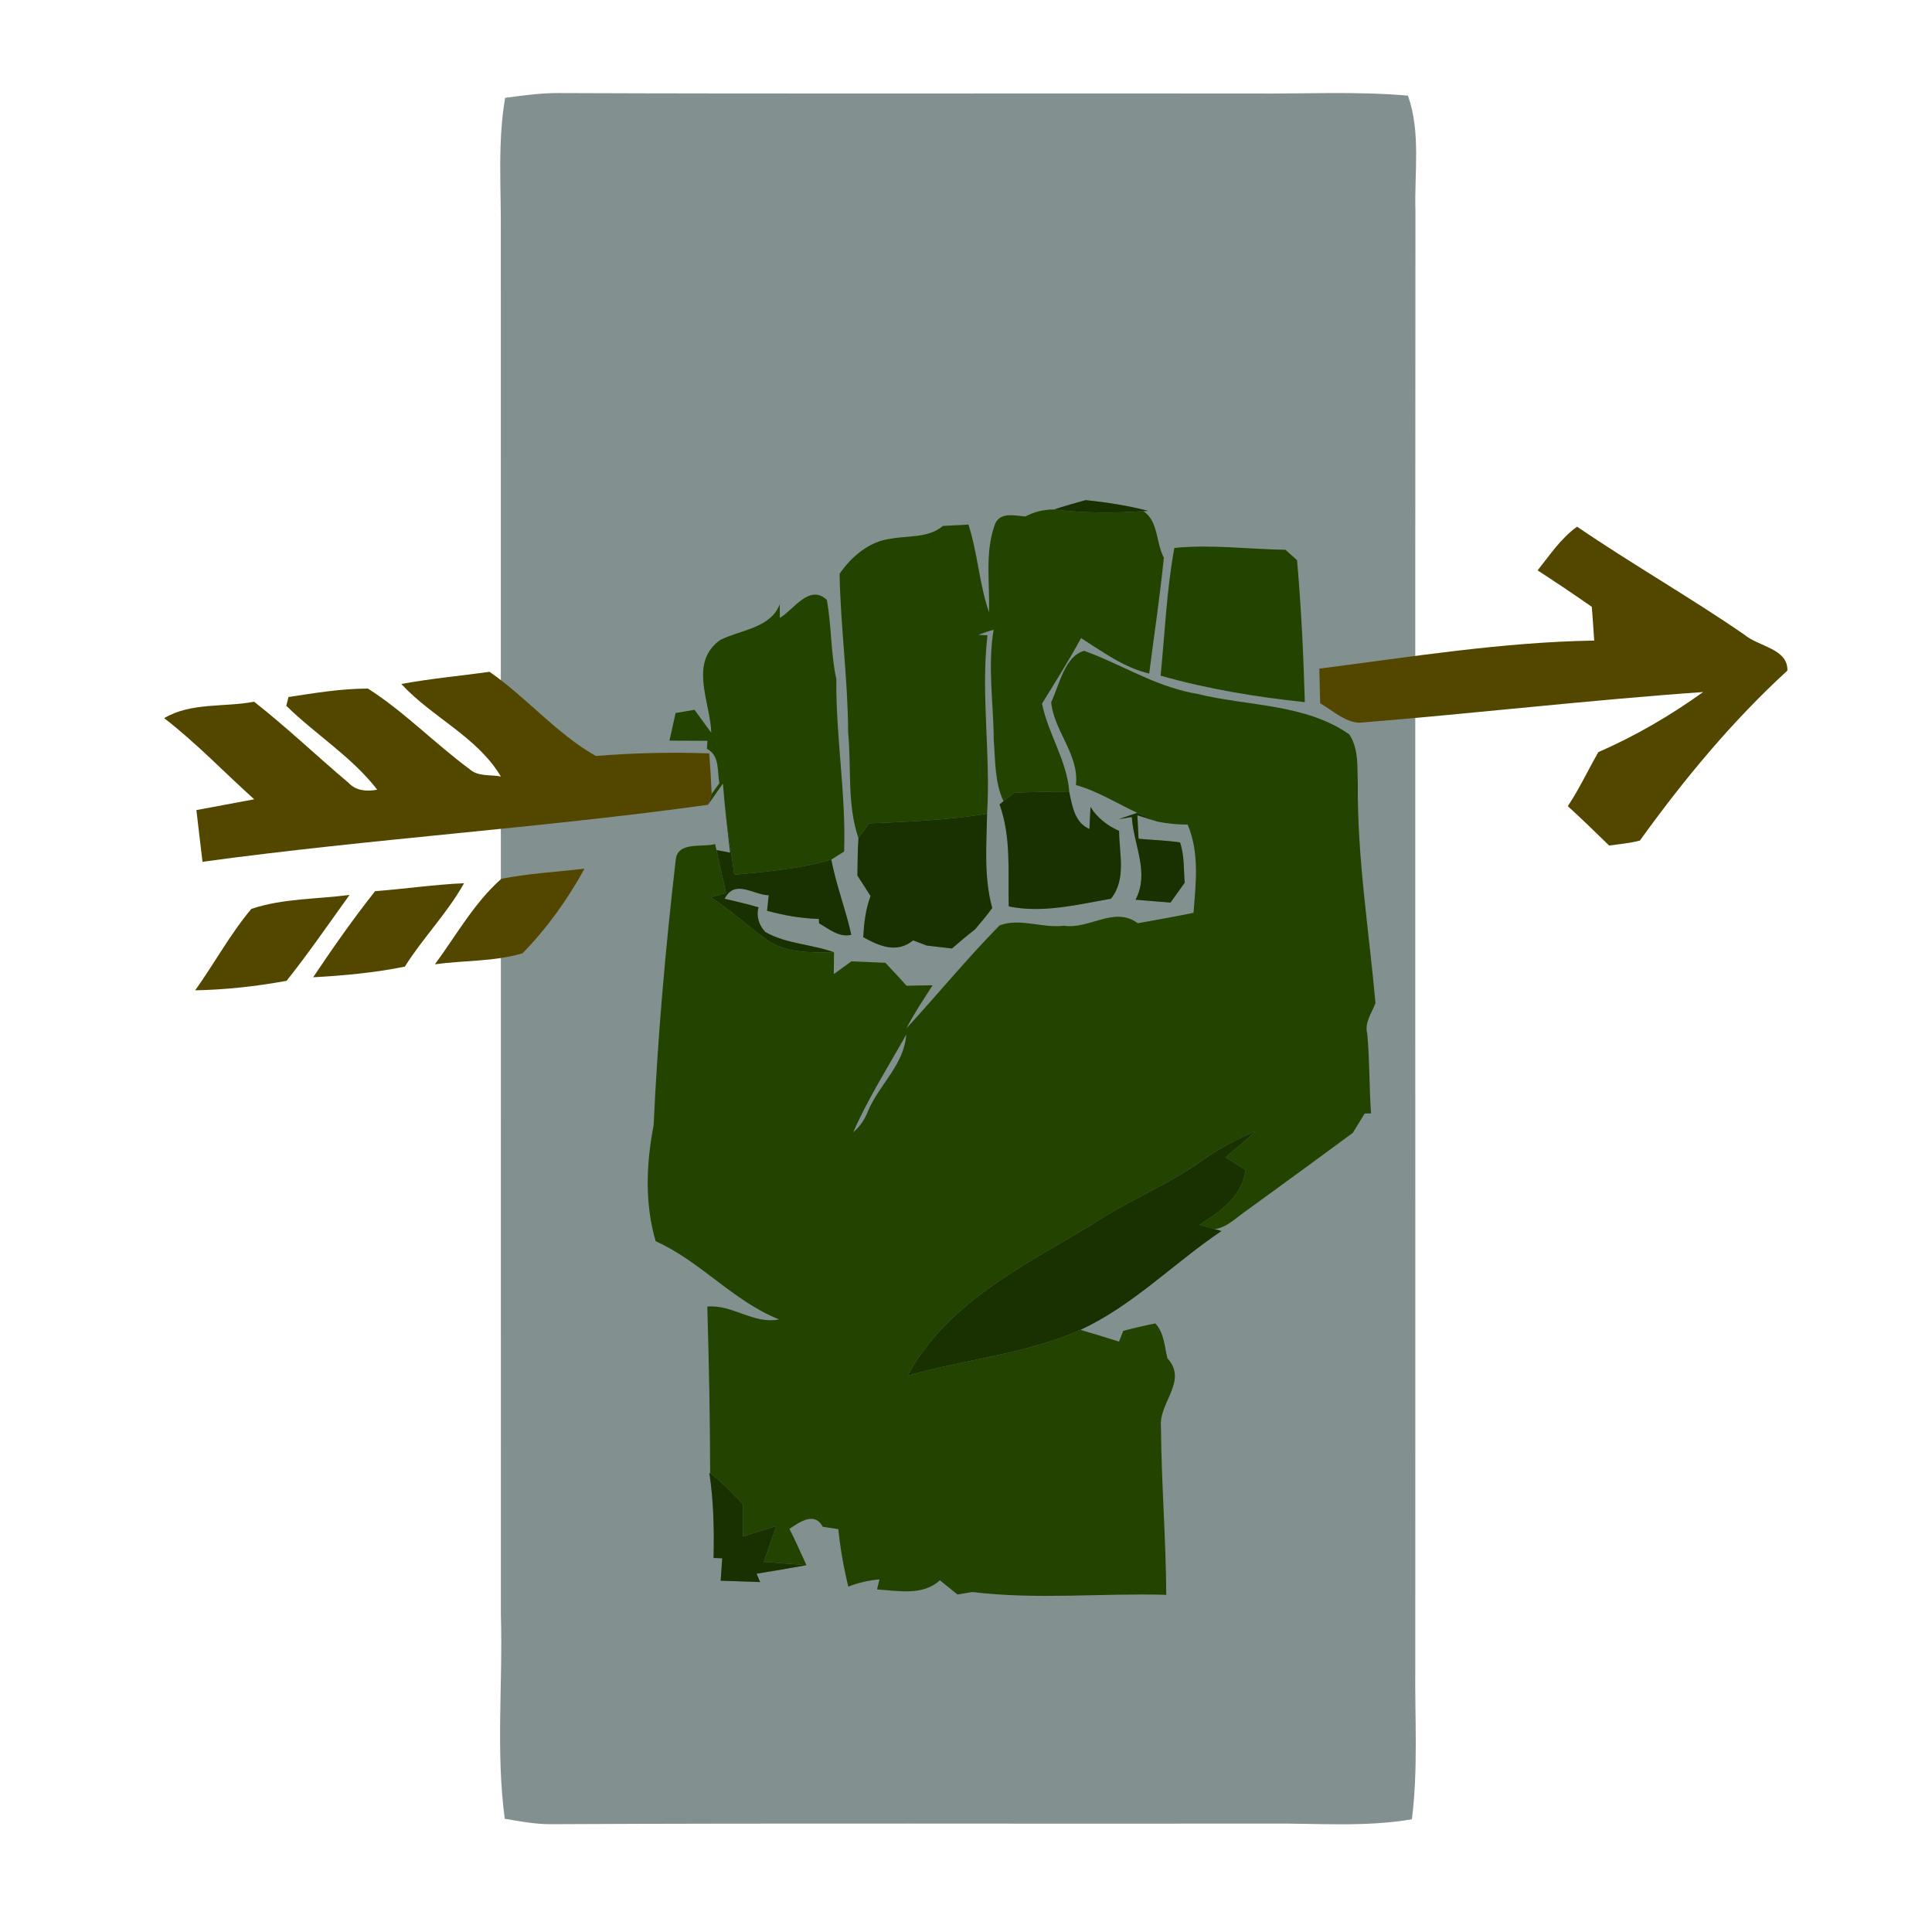 <svg xmlns="http://www.w3.org/2000/svg" width="469.2" height="469.2" shape-rendering="geometricPrecision"><g transform="translate(469.2, 0) scale(-1, 1)scale(1.833,1.833)" stroke-width=".05%"><g fill="#839090"><path d=" M 69.43 12.67 C 76.27 12.07 83.14 12.45 90.00 12.39 C 120.69 12.35 151.37 12.45 182.06 12.33 C 184.40 12.32 186.73 12.66 189.05 12.96 C 190.07 18.92 189.56 24.98 189.62 31.00 C 189.61 92.00 189.62 153.00 189.61 214.00 C 189.34 222.99 190.29 232.03 189.10 240.97 C 187.10 241.31 185.10 241.69 183.07 241.69 C 151.38 241.53 119.69 241.66 88.00 241.61 C 81.63 241.54 75.22 242.12 68.91 241.04 C 68.07 234.39 68.53 227.68 68.46 221.00 C 68.44 156.67 68.49 92.33 68.44 28.00 C 68.60 22.90 67.70 17.59 69.43 12.67 Z"/></g></g><g transform="scale(1.833,1.833)" stroke-width=".05%"><g fill="#234400"><path d=" M 139.65 67.50 C 141.04 67.05 142.44 66.65 143.84 66.26 C 146.63 66.55 149.41 66.98 152.13 67.69 L 151.48 67.72 C 147.54 68.00 143.58 67.98 139.65 67.50 Z"/><path d=" M 134.38 105.05 C 136.81 104.88 139.24 104.93 141.67 104.95 C 142.07 106.80 142.37 108.97 144.34 109.84 C 144.38 109.11 144.45 107.64 144.48 106.91 C 145.37 108.37 146.72 109.39 148.27 110.09 C 148.28 113.11 149.27 116.48 147.19 119.07 C 142.75 119.85 138.16 121.02 133.65 120.09 C 133.54 115.57 134.00 110.93 132.43 106.57 L 132.95 106.16 C 133.31 105.88 134.02 105.32 134.38 105.05 Z"/><path d=" M 150.67 107.69 C 151.55 108.09 152.43 108.50 153.34 108.86 L 150.69 108.02 C 150.73 108.80 150.81 110.35 150.85 111.13 C 152.68 111.30 154.52 111.34 156.34 111.61 C 156.93 113.32 156.82 115.17 156.96 116.95 C 156.33 117.82 155.71 118.70 155.09 119.58 C 153.54 119.47 152.00 119.33 150.45 119.21 C 152.35 115.57 150.18 111.97 149.96 108.25 L 148.22 108.53 C 148.83 108.32 150.06 107.90 150.67 107.69 Z"/><path d=" M 115.12 109.09 C 120.36 108.89 125.60 108.65 130.78 107.82 C 130.70 111.99 130.34 116.23 131.46 120.30 C 130.77 121.30 129.95 122.19 129.19 123.13 C 128.14 123.94 127.13 124.80 126.13 125.66 C 125.29 125.57 123.62 125.38 122.79 125.28 C 122.19 125.05 121.59 124.82 120.98 124.59 C 118.81 126.36 116.51 125.35 114.37 124.17 C 114.48 122.32 114.68 120.47 115.34 118.72 C 114.77 117.81 114.18 116.91 113.60 116.01 C 113.63 114.36 113.62 112.70 113.74 111.06 C 114.08 110.57 114.78 109.58 115.12 109.09 Z"/><path d=" M 96.26 108.85 C 96.59 111.20 96.97 113.54 97.28 115.90 C 101.60 115.49 105.96 115.12 110.14 113.89 C 110.78 117.27 112.06 120.50 112.79 123.86 C 111.13 124.23 109.85 123.08 108.52 122.33 L 108.49 121.75 C 106.16 121.68 103.87 121.29 101.63 120.67 C 101.68 120.16 101.80 119.13 101.85 118.61 C 99.85 118.60 97.38 116.40 96.01 119.08 C 97.52 119.42 99.01 119.79 100.50 120.21 C 100.17 121.41 100.55 122.56 101.38 123.47 C 104.16 125.08 107.51 125.08 110.50 126.17 C 107.42 126.21 104.04 126.31 101.43 124.41 C 98.99 122.61 96.75 120.54 94.20 118.90 C 94.86 118.71 95.53 118.51 96.20 118.31 C 95.79 116.41 95.33 114.53 94.93 112.63 L 96.74 112.97 C 96.62 111.94 96.38 109.88 96.26 108.85 Z"/><path d=" M 159.52 153.60 C 161.66 152.08 164.01 150.89 166.42 149.85 C 165.09 151.03 163.73 152.18 162.37 153.33 C 163.26 153.89 164.15 154.45 165.04 155.02 C 164.54 158.55 161.70 160.55 158.89 162.27 C 159.40 162.41 160.43 162.70 160.94 162.85 L 161.83 163.10 C 155.52 167.34 150.11 172.99 143.15 176.19 C 135.89 179.42 127.85 180.07 120.26 182.26 C 125.41 172.71 135.48 167.75 144.40 162.42 C 149.25 159.15 154.76 157.02 159.52 153.60 Z"/><path d=" M 94.35 195.39 C 95.84 196.54 97.10 197.96 98.44 199.29 C 98.43 200.71 98.43 202.14 98.43 203.57 C 99.90 203.10 101.38 202.65 102.85 202.19 C 102.30 203.77 101.74 205.35 101.19 206.94 C 103.08 207.08 104.96 207.22 106.85 207.37 C 104.65 207.77 102.45 208.15 100.24 208.50 L 100.71 209.61 C 98.97 209.54 97.22 209.49 95.48 209.43 C 95.53 208.68 95.64 207.20 95.69 206.46 C 95.40 206.45 94.83 206.43 94.54 206.42 C 94.63 202.65 94.55 198.87 93.98 195.14 C 94.07 195.20 94.26 195.32 94.35 195.39 Z"/><path d=" M 131.75 69.67 C 132.31 67.77 134.36 68.30 135.84 68.43 C 137.05 67.80 138.31 67.49 139.65 67.50 C 143.58 67.98 147.54 68.00 151.48 67.72 C 153.49 69.02 153.14 71.91 154.20 73.88 C 153.69 79.01 152.91 84.12 152.26 89.24 C 148.89 88.45 146.10 86.36 143.23 84.54 C 141.63 87.51 139.82 90.36 138.06 93.23 C 138.87 97.25 141.40 100.82 141.67 104.95 C 139.24 104.93 136.81 104.88 134.38 105.05 C 134.02 105.32 133.31 105.88 132.95 106.16 C 131.77 103.61 131.88 100.74 131.66 98.00 C 131.63 93.14 130.83 88.26 131.65 83.44 C 130.97 83.62 130.29 83.85 129.63 84.11 L 130.83 84.17 C 129.93 92.04 131.28 99.94 130.78 107.82 C 125.60 108.65 120.36 108.89 115.12 109.09 C 114.78 109.58 114.08 110.57 113.74 111.06 C 112.20 106.55 112.82 101.69 112.37 97.02 C 112.34 90.00 111.36 83.03 111.24 76.02 C 112.81 73.73 115.20 71.70 118.05 71.37 C 120.38 70.94 122.99 71.31 124.94 69.68 C 125.78 69.64 127.46 69.55 128.31 69.50 C 129.54 73.30 129.74 77.34 131.03 81.12 C 131.16 77.32 130.48 73.31 131.75 69.67 Z"/><path d=" M 155.59 72.60 C 160.49 72.10 165.40 72.77 170.31 72.84 C 170.69 73.19 171.46 73.87 171.85 74.22 C 172.40 80.47 172.70 86.76 172.88 93.03 C 166.43 92.35 160.02 91.30 153.77 89.52 C 154.34 83.88 154.56 78.18 155.59 72.60 Z"/><path d=" M 103.32 81.87 C 105.15 80.80 107.24 77.31 109.55 79.48 C 110.18 82.94 110.06 86.53 110.81 90.00 C 110.73 97.63 112.10 105.20 111.84 112.82 C 111.41 113.09 110.57 113.62 110.14 113.89 C 105.96 115.12 101.60 115.49 97.28 115.90 C 96.97 113.54 96.59 111.20 96.26 108.85 C 96.07 107.17 95.91 105.49 95.78 103.82 C 95.29 104.52 94.29 105.92 93.80 106.63 C 93.92 106.26 94.17 105.54 94.29 105.18 L 95.31 103.77 C 95.00 102.17 95.40 100.12 93.66 99.21 C 93.68 98.94 93.71 98.41 93.73 98.15 C 92.05 98.14 90.38 98.14 88.70 98.13 C 88.97 96.91 89.24 95.69 89.51 94.47 C 90.14 94.36 91.40 94.15 92.02 94.04 C 92.75 95.06 93.49 96.07 94.24 97.08 C 94.10 92.99 91.22 87.77 95.44 84.78 C 98.14 83.44 102.13 83.21 103.31 80.05 C 103.31 80.50 103.32 81.41 103.32 81.87 Z"/><path d=" M 139.27 93.03 C 140.36 90.76 141.06 86.91 143.65 86.23 C 144.09 86.40 144.97 86.74 145.41 86.91 C 149.78 88.75 153.87 91.15 158.63 91.93 C 165.36 93.60 172.86 93.19 178.76 97.29 C 180.05 99.24 179.81 101.63 179.90 103.85 C 179.81 113.59 181.37 123.23 182.24 132.90 C 181.77 134.20 180.75 135.48 181.15 136.96 C 181.48 140.47 181.40 144.00 181.65 147.52 L 180.81 147.53 C 180.28 148.39 179.76 149.25 179.23 150.10 C 174.60 153.52 169.94 156.92 165.28 160.30 C 163.89 161.22 162.66 162.61 160.94 162.85 C 160.43 162.70 159.40 162.41 158.89 162.27 C 161.70 160.55 164.54 158.55 165.04 155.02 C 164.15 154.45 163.26 153.89 162.37 153.33 C 163.73 152.18 165.09 151.03 166.42 149.85 C 164.01 150.89 161.66 152.08 159.52 153.60 C 154.76 157.02 149.25 159.15 144.40 162.42 C 135.48 167.75 125.41 172.71 120.26 182.26 C 127.85 180.07 135.89 179.42 143.15 176.19 C 144.85 176.69 146.56 177.21 148.26 177.75 C 148.40 177.40 148.68 176.68 148.82 176.33 C 150.23 175.95 151.64 175.63 153.07 175.34 C 154.25 176.60 154.28 178.37 154.67 179.96 C 157.44 182.96 153.51 185.83 153.82 189.03 C 153.87 196.45 154.48 203.87 154.52 211.30 C 145.95 211.06 137.37 211.97 128.81 210.93 C 128.33 211.01 127.35 211.18 126.86 211.26 C 126.08 210.64 125.31 210.01 124.53 209.38 C 122.21 211.47 119.03 210.76 116.20 210.59 L 116.52 209.26 C 115.09 209.38 113.72 209.70 112.39 210.21 C 111.78 207.70 111.33 205.16 111.07 202.60 C 110.56 202.52 109.52 202.36 109.01 202.29 C 107.90 200.21 105.90 201.70 104.60 202.56 C 105.40 204.14 106.11 205.76 106.85 207.37 C 104.96 207.22 103.08 207.08 101.19 206.94 C 101.74 205.35 102.30 203.77 102.85 202.19 C 101.38 202.65 99.90 203.10 98.43 203.57 C 98.43 202.14 98.43 200.71 98.44 199.29 C 97.10 197.96 95.84 196.54 94.35 195.39 L 94.09 195.19 C 94.07 187.82 93.93 180.46 93.71 173.11 C 97.06 172.80 99.84 175.49 103.21 174.81 C 97.11 172.36 92.82 167.12 86.87 164.45 C 85.40 159.45 85.62 154.15 86.60 149.08 C 87.14 137.35 88.17 125.64 89.52 113.98 C 89.73 111.41 93.05 112.32 94.74 111.83 L 94.93 112.63 C 95.33 114.53 95.79 116.41 96.20 118.31 C 95.53 118.51 94.86 118.71 94.20 118.90 C 96.75 120.54 98.99 122.61 101.43 124.41 C 104.04 126.31 107.42 126.21 110.50 126.17 C 110.49 126.89 110.47 128.34 110.47 129.06 C 111.25 128.50 112.02 127.94 112.80 127.37 C 114.30 127.43 115.80 127.50 117.30 127.56 C 118.24 128.58 119.20 129.56 120.11 130.60 C 121.26 130.58 122.41 130.56 123.57 130.54 C 122.36 132.41 121.12 134.26 120.10 136.24 C 124.24 131.73 128.13 126.99 132.43 122.61 C 135.15 121.58 138.11 123.01 140.95 122.65 C 144.34 123.17 147.62 120.00 150.75 122.32 C 153.21 121.88 155.68 121.44 158.13 120.94 C 158.44 117.05 158.93 112.95 157.35 109.25 C 155.99 109.25 154.65 109.12 153.34 108.86 C 152.43 108.50 151.55 108.09 150.67 107.69 C 147.97 106.44 145.43 104.82 142.55 104.01 C 143.00 99.95 139.65 96.90 139.27 93.03 M 113.05 150.00 C 113.98 149.24 114.63 148.22 115.05 147.10 C 116.54 143.65 119.79 141.04 120.07 137.08 C 117.67 141.34 115.02 145.53 113.05 150.00 Z"/></g><g fill="rgb(0, 0, 0)" opacity="0.3"><path d=" M 139.65 67.50 C 141.04 67.05 142.44 66.65 143.84 66.26 C 146.63 66.55 149.41 66.98 152.13 67.69 L 151.48 67.72 C 147.54 68.00 143.58 67.98 139.65 67.50 Z"/><path d=" M 134.38 105.05 C 136.81 104.88 139.24 104.93 141.67 104.95 C 142.07 106.80 142.37 108.97 144.34 109.84 C 144.38 109.11 144.45 107.64 144.48 106.91 C 145.37 108.37 146.72 109.39 148.27 110.09 C 148.28 113.11 149.27 116.48 147.19 119.07 C 142.75 119.85 138.16 121.02 133.65 120.09 C 133.54 115.57 134.00 110.93 132.43 106.57 L 132.95 106.16 C 133.31 105.88 134.02 105.32 134.38 105.05 Z"/><path d=" M 150.67 107.69 C 151.55 108.09 152.43 108.50 153.34 108.86 L 150.69 108.02 C 150.73 108.80 150.81 110.35 150.85 111.13 C 152.68 111.30 154.52 111.34 156.34 111.61 C 156.93 113.32 156.82 115.17 156.96 116.95 C 156.33 117.82 155.71 118.70 155.09 119.58 C 153.54 119.47 152.00 119.33 150.45 119.21 C 152.35 115.57 150.18 111.97 149.96 108.25 L 148.22 108.53 C 148.83 108.32 150.06 107.90 150.67 107.69 Z"/><path d=" M 115.12 109.09 C 120.36 108.89 125.60 108.65 130.78 107.82 C 130.70 111.99 130.34 116.23 131.46 120.30 C 130.77 121.30 129.95 122.19 129.19 123.13 C 128.14 123.94 127.13 124.80 126.13 125.66 C 125.29 125.57 123.62 125.38 122.79 125.28 C 122.19 125.05 121.59 124.82 120.98 124.59 C 118.81 126.36 116.51 125.35 114.37 124.17 C 114.48 122.32 114.68 120.47 115.34 118.72 C 114.77 117.81 114.18 116.91 113.60 116.01 C 113.63 114.36 113.62 112.70 113.74 111.06 C 114.08 110.57 114.78 109.58 115.12 109.09 Z"/><path d=" M 96.26 108.85 C 96.59 111.20 96.97 113.54 97.28 115.90 C 101.60 115.49 105.96 115.12 110.14 113.89 C 110.78 117.27 112.06 120.50 112.79 123.86 C 111.13 124.23 109.85 123.08 108.52 122.33 L 108.49 121.75 C 106.16 121.68 103.87 121.29 101.63 120.67 C 101.68 120.16 101.80 119.13 101.85 118.61 C 99.85 118.60 97.38 116.40 96.01 119.08 C 97.52 119.42 99.01 119.79 100.50 120.21 C 100.17 121.41 100.55 122.56 101.38 123.47 C 104.16 125.08 107.51 125.08 110.50 126.17 C 107.42 126.21 104.04 126.31 101.43 124.41 C 98.99 122.61 96.75 120.54 94.20 118.90 C 94.86 118.71 95.53 118.51 96.20 118.31 C 95.79 116.41 95.33 114.53 94.93 112.63 L 96.74 112.97 C 96.62 111.94 96.38 109.88 96.26 108.85 Z"/><path d=" M 159.52 153.60 C 161.66 152.08 164.01 150.89 166.42 149.85 C 165.09 151.03 163.73 152.18 162.37 153.33 C 163.26 153.89 164.15 154.45 165.04 155.02 C 164.54 158.55 161.70 160.55 158.89 162.27 C 159.40 162.41 160.43 162.70 160.94 162.85 L 161.83 163.10 C 155.52 167.34 150.11 172.99 143.15 176.19 C 135.89 179.42 127.85 180.07 120.26 182.26 C 125.41 172.71 135.48 167.75 144.40 162.42 C 149.25 159.15 154.76 157.02 159.52 153.60 Z"/><path d=" M 94.35 195.39 C 95.84 196.54 97.10 197.96 98.44 199.29 C 98.43 200.71 98.43 202.14 98.43 203.57 C 99.90 203.10 101.38 202.65 102.85 202.19 C 102.30 203.77 101.74 205.35 101.19 206.94 C 103.08 207.08 104.96 207.22 106.85 207.37 C 104.65 207.77 102.45 208.15 100.24 208.50 L 100.71 209.61 C 98.97 209.54 97.22 209.49 95.48 209.43 C 95.53 208.68 95.64 207.20 95.69 206.46 C 95.40 206.45 94.83 206.43 94.54 206.42 C 94.63 202.65 94.55 198.87 93.98 195.14 C 94.07 195.20 94.26 195.32 94.35 195.39 Z"/></g><g fill="#534700"><path d=" M 203.72 75.57 C 205.34 73.54 206.81 71.31 208.95 69.78 C 216.20 74.73 223.85 79.09 231.09 84.07 C 232.92 85.65 236.93 85.94 236.81 88.85 C 229.47 95.58 223.08 103.30 217.27 111.37 C 215.94 111.73 214.55 111.83 213.20 112.03 C 211.40 110.26 209.58 108.51 207.72 106.81 C 209.25 104.52 210.40 102.02 211.77 99.65 C 216.67 97.51 221.31 94.81 225.65 91.69 C 210.43 92.76 195.26 94.54 180.05 95.76 C 178.07 95.62 176.56 94.12 174.91 93.18 C 174.87 91.65 174.83 90.12 174.80 88.59 C 186.90 87.04 199.01 85.07 211.22 84.87 C 211.12 83.38 211.02 81.89 210.90 80.40 C 208.54 78.75 206.14 77.14 203.72 75.57 Z"/><path d=" M 53.17 90.62 C 57.04 89.91 60.96 89.55 64.86 89.01 C 69.79 92.42 73.74 97.22 78.95 100.16 C 83.95 99.76 88.95 99.63 93.97 99.82 C 94.11 101.60 94.21 103.39 94.29 105.18 C 94.17 105.54 93.92 106.26 93.80 106.63 C 71.54 109.72 49.08 111.14 26.83 114.18 C 26.56 111.89 26.28 109.62 26.02 107.33 C 28.57 106.84 31.13 106.39 33.68 105.90 C 29.70 102.32 26.00 98.43 21.75 95.15 C 25.31 93.03 29.73 93.73 33.67 92.97 C 38.00 96.38 41.99 100.18 46.19 103.73 C 47.19 104.80 48.63 104.88 49.98 104.63 C 46.61 100.26 41.83 97.34 37.93 93.51 C 38.00 93.22 38.14 92.64 38.22 92.35 C 41.70 91.82 45.21 91.23 48.75 91.23 C 53.58 94.31 57.60 98.50 62.21 101.90 C 63.34 102.93 64.99 102.61 66.36 102.88 C 63.24 97.62 57.25 95.05 53.17 90.62 Z"/><path d=" M 66.43 116.43 C 70.06 115.73 73.77 115.51 77.44 115.10 C 75.22 119.16 72.46 122.99 69.24 126.30 C 65.50 127.42 61.47 127.23 57.62 127.76 C 60.45 123.93 62.84 119.59 66.43 116.43 Z"/><path d=" M 49.70 118.07 C 53.63 117.78 57.54 117.19 61.48 117.02 C 59.27 120.99 56.04 124.24 53.64 128.07 C 49.63 128.88 45.56 129.26 41.49 129.48 C 44.10 125.59 46.79 121.74 49.70 118.07 Z"/><path d=" M 33.30 120.42 C 37.49 119.02 41.97 119.14 46.31 118.57 C 43.56 122.39 40.90 126.27 37.97 129.95 C 33.97 130.68 29.93 131.13 25.86 131.21 C 28.40 127.65 30.49 123.77 33.30 120.42 Z"/></g></g></svg>